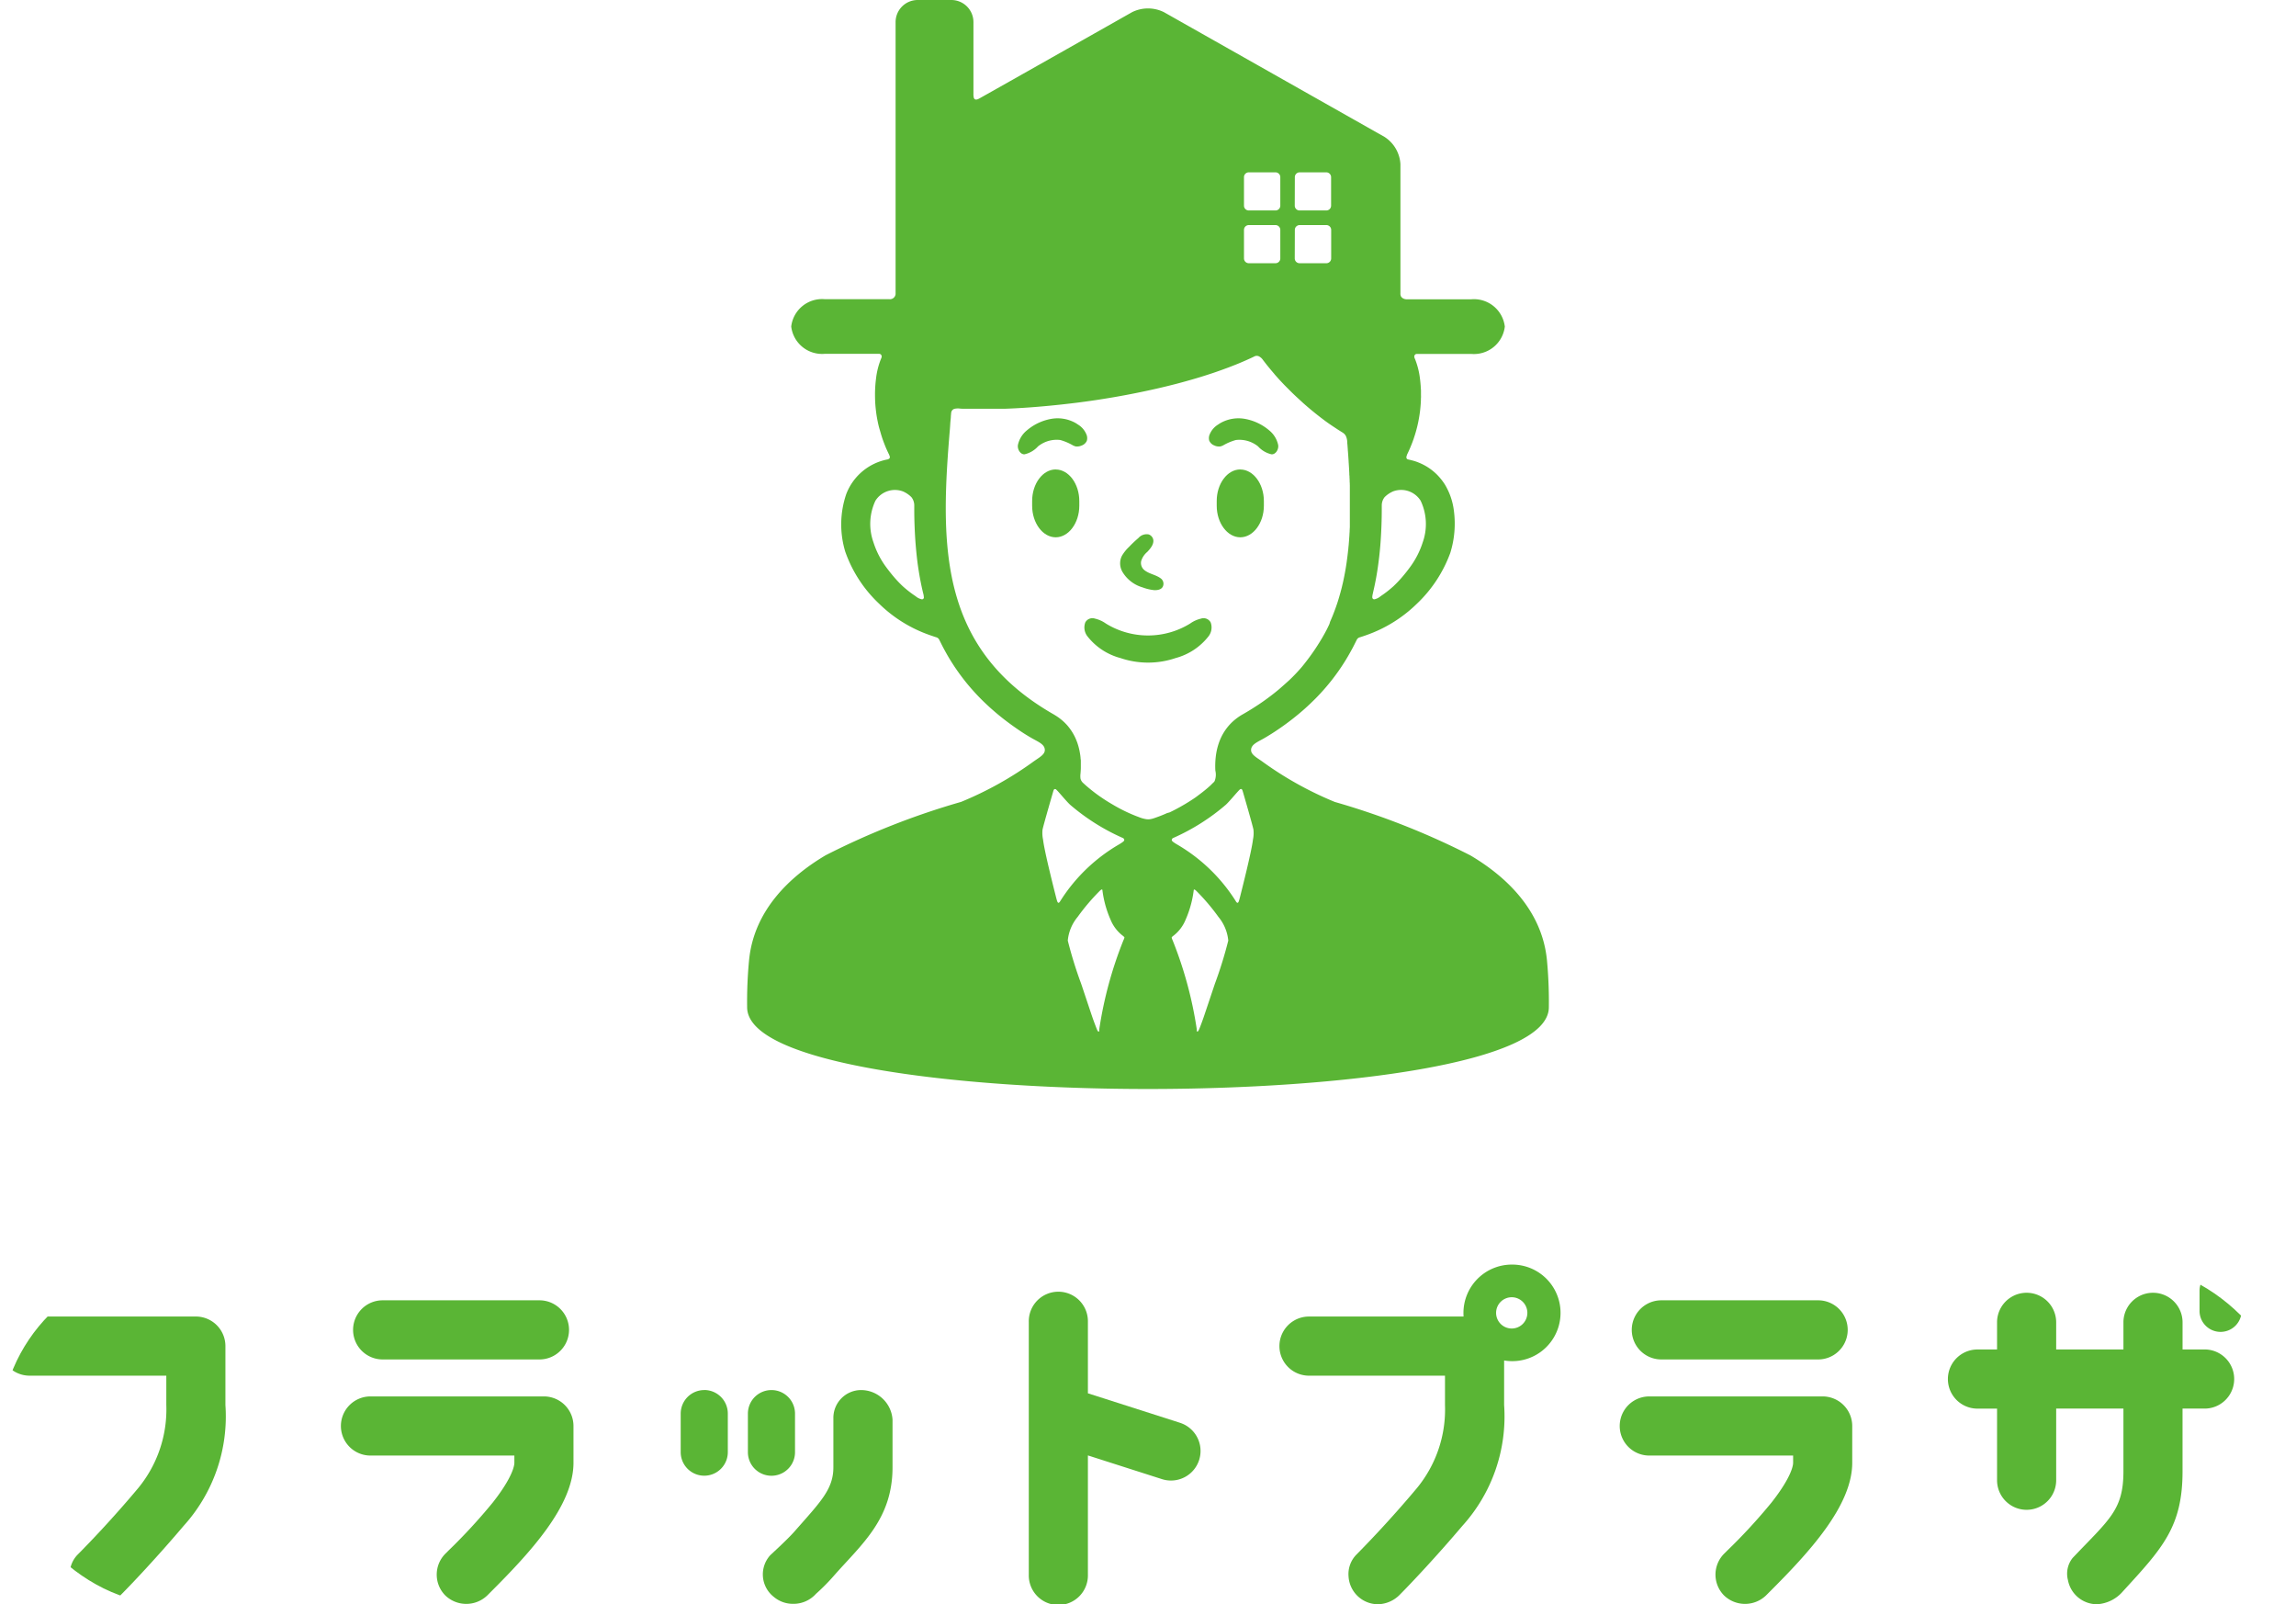 <svg xmlns="http://www.w3.org/2000/svg" xmlns:xlink="http://www.w3.org/1999/xlink" viewBox="0 0 128.845 90">
  <defs>
    <clipPath id="clip-path">
      <rect id="長方形_11657" data-name="長方形 11657" width="128.845" height="19.056" rx="9.528" fill="#5ab535"/>
    </clipPath>
  </defs>
  <g id="グループ_22013" data-name="グループ 22013" transform="translate(-141.347 -4684.048)">
    <g id="グループ_5761" data-name="グループ 5761" transform="translate(183.274 4684.048)">
      <path id="パス_348" data-name="パス 348" d="M45.59,71.564a1.716,1.716,0,0,0-.612.276,4.509,4.509,0,0,1-4.732,0,1.72,1.72,0,0,0-.612-.276.454.454,0,0,0-.541.213.811.811,0,0,0,.128.791,3.487,3.487,0,0,0,1.843,1.209,4.826,4.826,0,0,0,3.1,0A3.489,3.489,0,0,0,46,72.568a.814.814,0,0,0,.128-.791.454.454,0,0,0-.541-.213" transform="translate(-20.116 -36.86)" fill="#5ab535"/>
      <path id="パス_349" data-name="パス 349" d="M43.309,63.932a1.938,1.938,0,0,0,1.13.872,2.568,2.568,0,0,0,.637.153c.2.012.452-.027.518-.245a.374.374,0,0,0-.106-.39c-.274-.227-.665-.26-.944-.485a.516.516,0,0,1-.186-.5,1.066,1.066,0,0,1,.342-.521c.166-.174.382-.424.34-.684a.394.394,0,0,0-.26-.3.61.61,0,0,0-.572.2,6.969,6.969,0,0,0-.528.5,2.262,2.262,0,0,0-.4.5.937.937,0,0,0-.011.822c.012.028.026.055.04.082" transform="translate(-22.248 -31.851)" fill="#5ab535"/>
      <path id="パス_350" data-name="パス 350" d="M35.207,49.666a.535.535,0,0,0-.031-.367,1.164,1.164,0,0,0-.472-.541c-.046-.032-.094-.063-.142-.091a2.056,2.056,0,0,0-1.381-.22,2.884,2.884,0,0,0-1.341.642,1.441,1.441,0,0,0-.5.812c-.043.243.134.541.369.529a1.451,1.451,0,0,0,.759-.445,1.672,1.672,0,0,1,1-.369,1.635,1.635,0,0,1,.248.012,3.023,3.023,0,0,1,.7.295.821.821,0,0,0,.16.064.619.619,0,0,0,.333-.048.5.5,0,0,0,.3-.274" transform="translate(-16.143 -24.943)" fill="#5ab535"/>
      <path id="パス_351" data-name="パス 351" d="M53.766,49.94a.618.618,0,0,0,.333.047.788.788,0,0,0,.16-.064,3.029,3.029,0,0,1,.7-.294,1.582,1.582,0,0,1,.249-.012,1.672,1.672,0,0,1,1,.369,1.45,1.45,0,0,0,.758.445c.235.012.413-.286.369-.529a1.442,1.442,0,0,0-.5-.813,2.889,2.889,0,0,0-1.341-.642,2.058,2.058,0,0,0-1.381.22c-.048.029-.1.059-.142.091a1.165,1.165,0,0,0-.472.54.534.534,0,0,0-.031.367.507.507,0,0,0,.3.274" transform="translate(-27.536 -24.943)" fill="#5ab535"/>
      <path id="パス_352" data-name="パス 352" d="M44.884,53.87c-.008-.073-.016-.146-.026-.221-.333-2.548-2.146-4.408-4.278-5.665a42.625,42.625,0,0,0-7.6-2.994,19.564,19.564,0,0,1-4.1-2.289c-.309-.215-.6-.373-.6-.62,0-.311.342-.444.705-.649.3-.172.6-.363.887-.561q.188-.129.372-.264t.358-.271q.175-.137.346-.279t.333-.286q.162-.144.319-.294t.307-.3q.15-.152.294-.309t.282-.318q.137-.16.269-.325t.256-.334c.083-.112.165-.226.244-.341s.156-.232.232-.35.148-.238.219-.358.188-.331.255-.454.126-.243.189-.369c.032-.063.032-.063.063-.127l.011-.02.012-.017a.269.269,0,0,1,.106-.087.47.47,0,0,1,.05-.017l.053-.016.106-.035.107-.036.093-.033a7.675,7.675,0,0,0,2.82-1.745,7.456,7.456,0,0,0,1.891-2.868,5.522,5.522,0,0,0,.2-2.38,3.693,3.693,0,0,0-.508-1.464,3.29,3.29,0,0,0-.452-.561,3.152,3.152,0,0,0-.532-.419,3.261,3.261,0,0,0-.651-.307,3.7,3.7,0,0,0-.375-.1l-.062-.015a.124.124,0,0,1-.032-.015.119.119,0,0,1-.037-.04A.15.15,0,0,1,37,25.618a.466.466,0,0,1,.032-.1l0-.011.009-.021a.317.317,0,0,1,.017-.034l.036-.076c.024-.051.048-.1.07-.153s.045-.1.066-.155.042-.1.063-.155.04-.1.06-.157.038-.1.056-.158.035-.106.052-.159.033-.106.049-.159.031-.107.045-.161.029-.107.042-.161.026-.108.038-.162.024-.109.034-.163.021-.109.031-.164.018-.109.027-.164.016-.11.024-.164.014-.11.02-.165.011-.11.016-.165.009-.11.013-.165.007-.111.009-.166,0-.111.005-.166,0-.111,0-.166,0-.111,0-.166,0-.111-.006-.166-.006-.111-.01-.166-.009-.11-.014-.165-.011-.11-.017-.165l-.009-.071a4.319,4.319,0,0,0-.265-1.074c-.034-.085-.088-.17-.028-.258a.14.14,0,0,1,.111-.062H40.63a1.744,1.744,0,0,0,1.889-1.532,1.744,1.744,0,0,0-1.89-1.532H37.014a.409.409,0,0,1-.253-.084.279.279,0,0,1-.069-.082.362.362,0,0,1-.031-.181V9.21a1.945,1.945,0,0,0-.892-1.529l-12.381-7a2.017,2.017,0,0,0-1.784,0l-.1.057L21.217.9l-.443.251-.575.325-.679.384-.758.429-.81.458-.835.472-.834.471-.807.456-.753.425-.672.379-.565.318-.431.242c-.089.05-.236.132-.313.02a.243.243,0,0,1-.034-.119c0-.021-.006-.041-.008-.062s0-.049,0-.073V1.238A1.241,1.241,0,0,0,11.46,0H9.569A1.241,1.241,0,0,0,8.331,1.238V16.5a.319.319,0,0,1-.35.285H4.363a1.744,1.744,0,0,0-1.889,1.532,1.744,1.744,0,0,0,1.889,1.532l3.044,0a.142.142,0,0,1,.131.088.176.176,0,0,1,0,.132c-.01.022-.012.028-.021.05a4.271,4.271,0,0,0-.284,1.122q-.026.2-.04.407t-.017.41q0,.206.006.411c.006.137.015.273.029.41s.03.272.051.408.046.271.074.405.06.269.1.4.075.265.118.4.089.261.139.39.1.257.16.383c.02.045.041.09.063.134l.017.036c0,.01.009.02.015.03s.013.027.014.031c.042.1.072.162.018.227a.253.253,0,0,1-.145.059A3.108,3.108,0,0,0,5.56,27.724a5.27,5.27,0,0,0-.054,3.223,7.34,7.34,0,0,0,1.9,2.921,7.66,7.66,0,0,0,2.8,1.746l.093.033.107.036.111.038.053.017.046.014a.259.259,0,0,1,.133.089.189.189,0,0,1,.015.019l.011.019.071.141c.063.126.124.25.191.374s.178.324.249.445.144.24.22.358.152.235.232.35.16.229.244.341.169.224.256.334.177.219.269.325.186.213.282.318.194.208.294.309.2.2.307.3.211.2.32.294.22.193.332.286.229.188.346.279.238.183.359.271.246.178.371.264c.288.2.582.39.887.561.363.205.7.338.7.649,0,.247-.286.4-.6.62a19.567,19.567,0,0,1-4.1,2.289,42.621,42.621,0,0,0-7.6,2.994C2.279,49.241.467,51.1.134,53.649c-.01.075-.018.148-.026.221A24.532,24.532,0,0,0,0,56.506c0,3.151,11.66,4.587,22.494,4.587S44.99,59.658,44.99,56.506a24.783,24.783,0,0,0-.106-2.636m-9.767-20.6q.049-.2.093-.41.088-.413.153-.831t.113-.845q.048-.428.077-.858t.045-.871q.015-.44.016-.881c0-.074,0-.148,0-.222a.751.751,0,0,1,.066-.308c.011-.024.023-.048.036-.07l.021-.034a.268.268,0,0,1,.018-.028,1.034,1.034,0,0,1,.11-.107,1.556,1.556,0,0,1,.253-.174l.048-.025a.94.94,0,0,1,.087-.041,1.294,1.294,0,0,1,1.541.523,3.053,3.053,0,0,1,.121,2.33,4.794,4.794,0,0,1-.716,1.4c-.127.174-.26.344-.4.508a6.727,6.727,0,0,1-.532.564,6.181,6.181,0,0,1-.717.557.778.778,0,0,1-.354.175.1.1,0,0,1-.08-.029.126.126,0,0,1-.034-.081c0-.009,0-.017,0-.025a.869.869,0,0,1,.039-.214m-25.2.239a.124.124,0,0,1-.034.081.1.1,0,0,1-.08.029.776.776,0,0,1-.354-.175,6.229,6.229,0,0,1-.718-.557,6.808,6.808,0,0,1-.532-.564c-.139-.164-.271-.334-.4-.508a4.781,4.781,0,0,1-.716-1.4A3.051,3.051,0,0,1,7.2,28.09a1.294,1.294,0,0,1,1.541-.523q.044.018.087.041l.048.025a1.577,1.577,0,0,1,.253.174,1.029,1.029,0,0,1,.109.107.207.207,0,0,1,.018.028l.021.034a.644.644,0,0,1,.036.07.744.744,0,0,1,.066.308c0,.074,0,.148,0,.222q0,.441.016.881t.045.87q.031.43.077.859t.113.845q.066.418.153.831.044.206.093.41a.894.894,0,0,1,.039.214A.227.227,0,0,1,9.915,33.511ZM30.736,9.938A.27.27,0,0,1,31,9.668h1.5a.27.27,0,0,1,.27.27v1.6a.269.269,0,0,1-.27.269H31a.27.27,0,0,1-.269-.269Zm0,2.959a.27.27,0,0,1,.269-.27h1.5a.27.27,0,0,1,.27.27v1.6a.27.27,0,0,1-.27.27H31a.27.27,0,0,1-.269-.27ZM27.882,9.938a.27.27,0,0,1,.269-.27h1.5a.27.27,0,0,1,.269.27v1.6a.27.27,0,0,1-.269.269h-1.5a.27.27,0,0,1-.269-.269Zm0,2.959a.27.27,0,0,1,.269-.27h1.5a.27.27,0,0,1,.269.27v1.6a.27.27,0,0,1-.269.27h-1.5a.27.27,0,0,1-.269-.27ZM17.476,50.647c-.051,0-.075-.057-.142-.32-.106-.419-.653-2.566-.728-3.227a1.78,1.78,0,0,1-.029-.557c.063-.3.555-1.988.58-2.076.04-.143.061-.2.11-.2a.093.093,0,0,1,.08.031c.047.044.1.1.149.157.127.141.448.523.627.69A11.885,11.885,0,0,0,21.057,47c.14.056.122.149.058.208a2.025,2.025,0,0,1-.228.154,9.589,9.589,0,0,0-3.258,3.1C17.568,50.555,17.524,50.647,17.476,50.647ZM21.12,52.74a22.233,22.233,0,0,0-1.36,5.007c0,.074,0,.127-.026.127s-.051,0-.1-.116-.184-.473-.259-.69-.527-1.577-.628-1.873a23.2,23.2,0,0,1-.753-2.428,2.432,2.432,0,0,1,.557-1.332,11.805,11.805,0,0,1,1.239-1.458c.059-.053.142-.126.148-.034a5.871,5.871,0,0,0,.455,1.648,2.166,2.166,0,0,0,.689.906c.066.056.093.078.091.1A.569.569,0,0,1,21.12,52.74Zm2.444-7.125c-.046.021-.093.042-.14.062s-.091.039-.137.057c-.1.041-.2.079-.305.115-.064.023-.129.047-.194.067a1.13,1.13,0,0,1-.2.044.851.851,0,0,1-.165,0,1.8,1.8,0,0,1-.458-.128c-.139-.049-.276-.107-.411-.164a9.077,9.077,0,0,1-1.078-.554,9.766,9.766,0,0,1-.947-.627c-.172-.13-.318-.25-.482-.389-.056-.05-.134-.119-.177-.16a.487.487,0,0,1-.162-.255,1.149,1.149,0,0,1,0-.288c.008-.1.016-.2.018-.295,0-.034,0-.069,0-.1s0-.068,0-.1,0-.067,0-.1,0-.067,0-.1,0-.066-.007-.1-.006-.065-.009-.1-.007-.064-.011-.1-.009-.063-.014-.095-.01-.063-.016-.094-.011-.062-.017-.092-.013-.061-.02-.091-.014-.06-.022-.089-.016-.059-.024-.088l-.026-.087-.028-.085c-.01-.028-.02-.056-.031-.084l-.032-.082-.034-.081c-.012-.027-.024-.053-.037-.08s-.025-.052-.039-.078-.027-.051-.041-.077l-.043-.075c-.015-.025-.03-.049-.045-.073s-.031-.048-.047-.072l-.049-.07c-.017-.023-.034-.047-.051-.069l-.053-.067-.055-.066-.058-.064-.06-.063c-.02-.021-.041-.041-.062-.061l-.064-.059-.066-.057-.068-.056-.07-.054-.072-.053-.074-.05-.076-.049-.078-.048-.031-.018c-6.291-3.6-6.372-9.182-5.853-15.574.019-.239.043-.483.056-.727.006-.126.026-.251.033-.376,0-.063.008-.125.014-.188a.335.335,0,0,1,.035-.151.27.27,0,0,1,.146-.121.937.937,0,0,1,.341-.011l.13.006.131,0,.132,0,.133,0,.134,0,.135,0,.136,0h.7l.142,0,.143,0,.144,0,.144,0,.145,0,.146,0,.147-.005.147-.006.148-.007.149-.007.15-.008.15-.009.151-.009.151-.01.152-.01.152-.011.153-.012.153-.012.154-.013.154-.013.155-.014.155-.014.156-.015.156-.016.156-.016.156-.016.157-.017.157-.018.157-.018.157-.018.158-.019.157-.019.158-.02.158-.021.158-.021.158-.022.158-.022.158-.023.158-.023.158-.024.158-.025.158-.025.158-.026.158-.026.157-.026.157-.027.157-.028.157-.028.157-.029.156-.029.156-.03.156-.03.155-.031.155-.031.155-.032.154-.032.153-.032.153-.033.153-.033.152-.034.152-.034.151-.035.15-.035.15-.036.149-.036.148-.037.148-.037.147-.037.146-.038.146-.039.144-.039.144-.04.143-.04.143-.04.142-.041.141-.041.14-.042.139-.042.138-.043.137-.043.136-.044.135-.044.134-.044.133-.045.131-.046.13-.046.129-.046.128-.047.127-.047.126-.047.124-.048.123-.048.122-.048.121-.049.119-.049.118-.05.116-.05.115-.05.113-.051.112-.051.111-.051.071-.034a.29.29,0,0,1,.052-.023A.08.08,0,0,0,28.454,20c.016-.008.033-.016.05-.022a.288.288,0,0,1,.236.023.605.605,0,0,1,.182.158c.014.017.027.036.039.054s.028.034.041.052l.018.024.018.024.019.024.019.024.019.024.019.024.019.024.019.025.019.024.019.024.02.024.02.024.02.025.02.024.02.024.02.025.02.024.02.025.02.024.021.025.02.024.021.025.021.024.021.025.021.024.021.025.021.025.021.024.022.025L29.6,21l.022.025.021.025.022.024.022.025.022.025.022.024.022.025.022.024.022.025.022.025.022.024.023.025.022.024.023.025.023.024.023.025.023.024.023.024.023.025.023.024.023.024.023.025.023.024.023.024.023.024.024.024.024.024.023.024.024.024.024.024.024.024.024.024.024.024.024.024.024.024.024.024.024.024.024.024.024.024.024.024.025.024.024.024.024.024.025.024.025.023.024.024.025.024.025.024.025.023.025.024.025.023.025.024.025.023.025.023.025.023.025.023.025.023.025.023.025.023.025.023.025.023.025.023.025.023.025.023.025.023.025.023.025.023.025.023.025.022.026.022.025.023.025.022.026.022.025.022.026.022.025.022.025.022.026.022.026.022.025.022.026.021.025.022.026.022.025.021.026.021.026.021.025.021.026.021.026.021.025.021.026.021.026.021.025.021.026.021.025.021.026.02.026.02.025.021.026.02.025.02.026.02.025.02.026.02.025.02.026.02.025.02.025.019.026.019.025.019.025.019.025.019.025.019.025.019.025.019.025.019.025.019.025.018.025.018.025.018.025.018.025.018.025.018.025.018.025.017.025.018.025.017.025.017.025.017.025.017.025.017.025.017.024.017.025.016.025.017.024.016.025.016.024.016.024.016.024.016.024.016.024.016.024.016.024.016.024.016.024.015.024.016.024.015.024.015.024.015.024.015.024.015.023.015.024.015.023.014.023.014.024.014.023.014a.309.309,0,0,1,.051.036c.013.012.026.024.038.037a.531.531,0,0,1,.064.086.835.835,0,0,1,.086.363c0,.045.007.091.011.136l.01.136.01.136c0,.045.007.09.01.135s.006.09.01.135.006.09.009.135.006.09.009.134l.009.134c0,.045.005.089.008.134s.005.089.008.134.005.089.008.133l.007.133.007.133c0,.044,0,.088.007.132s0,.088.006.132l.006.132c0,.044,0,.088.005.131s0,.088.005.131l0,.131,0,.13c0,.044,0,.087,0,.13s0,.087,0,.13,0,.086,0,.129,0,.086,0,.129,0,.086,0,.129v.129c0,.043,0,.085,0,.128s0,.085,0,.128,0,.085,0,.128,0,.085,0,.127,0,.085,0,.128,0,.084,0,.127,0,.084,0,.127,0,.084,0,.126,0,.084,0,.126l0,.126c0,.042,0,.083-.005.125l-.006.125c0,.041,0,.083-.006.124l-.007.125c0,.041-.005.082-.008.124l-.009.124c0,.041-.006.082-.009.123l-.01.123c0,.041-.007.081-.011.122l-.012.122c0,.04-.008.081-.013.122s-.008.08-.013.121-.009.08-.014.121-.01.08-.015.121-.01.08-.016.12-.011.08-.016.12-.011.08-.017.12-.012.079-.018.119l-.019.119-.02.118-.021.118c-.007.039-.014.079-.022.117s-.015.078-.022.117-.016.078-.024.116-.016.078-.024.116-.016.077-.025.116-.017.077-.027.115-.018.077-.027.115-.018.076-.028.114-.019.076-.03.114-.02.076-.03.114l-.032.113c-.011.037-.021.075-.032.112s-.022.075-.033.112-.023.075-.034.112-.023.075-.035.111l-.037.111-.038.111c-.013.037-.026.074-.039.11s-.027.073-.04.11-.027.073-.041.109-.028.073-.042.109l-.043.109-.045.108-.046.108-.047.107L32.679,35l-.049.106-.051.106-.052.105-.053.1-.054.1-.056.1-.057.1c-.019.034-.038.069-.058.1l-.06.1-.061.1c-.02.034-.041.068-.063.1l-.063.1-.065.1-.066.1-.068.1-.069.1-.071.1-.072.1-.074.1-.075.1-.077.1-.078.1-.08.1-.081.1-.082.094-.084.094-.086.094-.087.093-.089.092-.09.091-.092.091-.094.091-.1.09-.1.09-.1.089-.1.088-.1.088-.1.087-.105.086-.107.086-.108.085-.11.085-.112.084-.113.084-.115.083-.117.083-.119.082-.12.081-.123.08-.124.08-.126.08-.128.079-.13.079L27.94,40l-.135.078a3.1,3.1,0,0,0-.579.426,2.856,2.856,0,0,0-.446.538,3.01,3.01,0,0,0-.308.639,3.617,3.617,0,0,0-.169.732,4.663,4.663,0,0,0-.028.818.98.98,0,0,1-.04.587.457.457,0,0,1-.029.04.175.175,0,0,1-.032.036.42.42,0,0,0-.05.047c-.034.033-.069.066-.1.1l-.11.1-.116.1-.121.1-.126.1-.13.1c-.044.032-.088.065-.133.1l-.136.1-.14.094-.142.092-.143.09-.145.088-.146.085-.146.083-.146.08-.146.077-.145.074-.143.07ZM27,52.767a23.2,23.2,0,0,1-.753,2.428c-.1.3-.554,1.655-.629,1.873s-.206.573-.259.69-.08.116-.1.116-.026-.053-.026-.127a22.207,22.207,0,0,0-1.36-5.007.568.568,0,0,1-.048-.139c0-.027.025-.049.091-.1a2.171,2.171,0,0,0,.69-.906,5.888,5.888,0,0,0,.455-1.648c.006-.092.09-.019.148.034a11.764,11.764,0,0,1,1.239,1.458A2.436,2.436,0,0,1,27,52.767ZM28.386,47.1c-.076.661-.622,2.807-.728,3.227-.066.264-.091.32-.142.32s-.092-.092-.153-.185a9.59,9.59,0,0,0-3.258-3.1,1.943,1.943,0,0,1-.228-.154c-.063-.059-.081-.152.058-.208a11.9,11.9,0,0,0,2.933-1.857c.179-.167.5-.55.627-.69.052-.058.1-.112.149-.157a.094.094,0,0,1,.08-.031c.049,0,.069.056.11.2.025.088.517,1.773.579,2.076A1.78,1.78,0,0,1,28.386,47.1Z" transform="translate(0)" fill="#5ab535"/>
      <path id="パス_353" data-name="パス 353" d="M34.317,54.327c-.728,0-1.323.8-1.323,1.77v.266c0,.974.6,1.771,1.323,1.771s1.323-.8,1.323-1.771V56.1c0-.973-.6-1.77-1.323-1.77" transform="translate(-17 -27.991)" fill="#5ab535"/>
      <path id="パス_354" data-name="パス 354" d="M55.683,54.327c-.728,0-1.323.8-1.323,1.77v.266c0,.974.6,1.771,1.323,1.771s1.323-.8,1.323-1.771V56.1c0-.973-.6-1.77-1.323-1.77" transform="translate(-28.008 -27.991)" fill="#5ab535"/>
    </g>
    <g id="グループ_18695" data-name="グループ 18695" transform="translate(141.347 4754.992)">
      <g id="グループ_18694" data-name="グループ 18694" transform="translate(0 0)" clip-path="url(#clip-path)">
        <path id="パス_12780" data-name="パス 12780" d="M216.054,8.011h8.8a1.659,1.659,0,0,0,0-3.318h-8.8a1.659,1.659,0,0,0,0,3.318Z" transform="translate(-122.825 -2.689)" fill="#5ab535"/>
        <path id="パス_12781" data-name="パス 12781" d="M270.342,6.884H269.1V5.365a1.659,1.659,0,1,0-3.318-.008V6.884h-3.774V5.365a1.659,1.659,0,0,0-3.318-.008V6.884h-1.1a1.659,1.659,0,0,0,0,3.318h1.1v4.017a1.659,1.659,0,0,0,3.318,0V10.2h3.774v3.514c0,2.182-.786,2.691-2.85,4.864a1.414,1.414,0,0,0-.264,1.242,1.66,1.66,0,0,0,1.629,1.356,2.07,2.07,0,0,0,1.452-.72c2.222-2.422,3.35-3.616,3.35-6.742V10.2h1.239a1.659,1.659,0,0,0,0-3.318Z" transform="translate(-146.621 -2.121)" fill="#5ab535"/>
        <path id="パス_12782" data-name="パス 12782" d="M224.2,17.316h-9.731a1.659,1.659,0,0,0,0,3.318h8.072v.407c0,.114-.058.757-1.207,2.221a31.3,31.3,0,0,1-2.487,2.7l-.178.178a1.661,1.661,0,0,0,0,2.346,1.7,1.7,0,0,0,2.346,0l.167-.167c2.263-2.257,4.676-4.867,4.676-7.283V18.975a1.661,1.661,0,0,0-1.659-1.659" transform="translate(-121.916 -9.92)" fill="#5ab535"/>
        <path id="パス_12783" data-name="パス 12783" d="M90.758,16.481A1.323,1.323,0,0,0,89.436,17.8v2.164a1.322,1.322,0,1,0,2.644,0h0V17.8a1.323,1.323,0,0,0-1.322-1.322" transform="translate(-51.237 -9.442)" fill="#5ab535"/>
        <path id="パス_12784" data-name="パス 12784" d="M100.908,19.971V17.806a1.322,1.322,0,0,0-2.644,0v2.164a1.322,1.322,0,0,0,2.644,0" transform="translate(-56.294 -9.445)" fill="#5ab535"/>
        <path id="パス_12785" data-name="パス 12785" d="M105.719,16.48a1.559,1.559,0,0,0-1.538,1.58c0,.026,0,.053,0,.079v2.67c0,1.239-.72,1.938-2.156,3.575-.3.343-.782.8-1.387,1.362a1.6,1.6,0,0,0,.2,2.337,1.663,1.663,0,0,0,1.067.39,1.7,1.7,0,0,0,1.3-.562,11.189,11.189,0,0,0,1-1.009l.041-.047C105.8,25.1,107.5,23.7,107.5,20.809v-2.67a1.772,1.772,0,0,0-1.784-1.659" transform="translate(-57.414 -9.441)" fill="#5ab535"/>
        <path id="パス_12786" data-name="パス 12786" d="M143.657,10.969l-5.168-1.654v-4a1.659,1.659,0,1,0-3.317,0V19.491a1.659,1.659,0,1,0,3.317,0V12.8l4.156,1.33a1.659,1.659,0,0,0,1.012-3.16Z" transform="translate(-77.439 -2.094)" fill="#5ab535"/>
        <path id="パス_12787" data-name="パス 12787" d="M48.05,8.011h8.8a1.659,1.659,0,1,0,0-3.318H48.05a1.659,1.659,0,0,0,0,3.318Z" transform="translate(-26.577 -2.689)" fill="#5ab535"/>
        <path id="パス_12788" data-name="パス 12788" d="M56.185,17.316H46.454a1.659,1.659,0,0,0-.006,3.318h8.078v.407c0,.114-.058.757-1.207,2.221a31.438,31.438,0,0,1-2.487,2.7l-.178.178a1.661,1.661,0,0,0,0,2.346,1.7,1.7,0,0,0,2.346,0l.167-.167c2.263-2.257,4.676-4.867,4.676-7.283V18.975a1.66,1.66,0,0,0-1.658-1.659" transform="translate(-25.661 -9.92)" fill="#5ab535"/>
        <path id="パス_12789" data-name="パス 12789" d="M290.185.683A1.18,1.18,0,0,0,289,1.862h0V3.021a1.18,1.18,0,0,0,2.359,0V1.863A1.18,1.18,0,0,0,290.185.683Z" transform="translate(-165.568 -0.391)" fill="#5ab535"/>
        <path id="パス_12790" data-name="パス 12790" d="M297.323.683a1.179,1.179,0,0,0-1.179,1.179h0V3.021a1.179,1.179,0,1,0,2.359,0V1.863A1.18,1.18,0,0,0,297.323.683Z" transform="translate(-169.658 -0.391)" fill="#5ab535"/>
        <path id="パス_12791" data-name="パス 12791" d="M10.992,6.824H1.662a1.659,1.659,0,0,0-.006,3.318H9.333V11.79a6.943,6.943,0,0,1-1.569,4.649C6.291,18.2,4.943,19.592,4.339,20.2a1.558,1.558,0,0,0-.419,1.2,1.658,1.658,0,0,0,1.655,1.562,1.766,1.766,0,0,0,1.241-.557c.609-.611,2.041-2.128,3.493-3.842A9.144,9.144,0,0,0,12.65,11.79V8.483a1.66,1.66,0,0,0-1.658-1.659" transform="translate(0 -3.91)" fill="#5ab535"/>
        <path id="パス_12792" data-name="パス 12792" d="M181.081,0a2.713,2.713,0,0,0-2.709,2.709c0,.069,0,.138.008.206h-8.717a1.659,1.659,0,0,0,0,3.317h7.673V7.881a6.941,6.941,0,0,1-1.568,4.649c-1.473,1.761-2.822,3.153-3.425,3.763a1.558,1.558,0,0,0-.419,1.2,1.658,1.658,0,0,0,1.655,1.562,1.769,1.769,0,0,0,1.241-.557c.609-.611,2.04-2.128,3.493-3.842a9.145,9.145,0,0,0,2.341-6.777v-2.5A2.709,2.709,0,1,0,181.081,0Zm0,3.586a.877.877,0,1,1,.877-.877.877.877,0,0,1-.877.877" transform="translate(-96.247 0)" fill="#5ab535"/>
      </g>
    </g>
  </g>
</svg>
